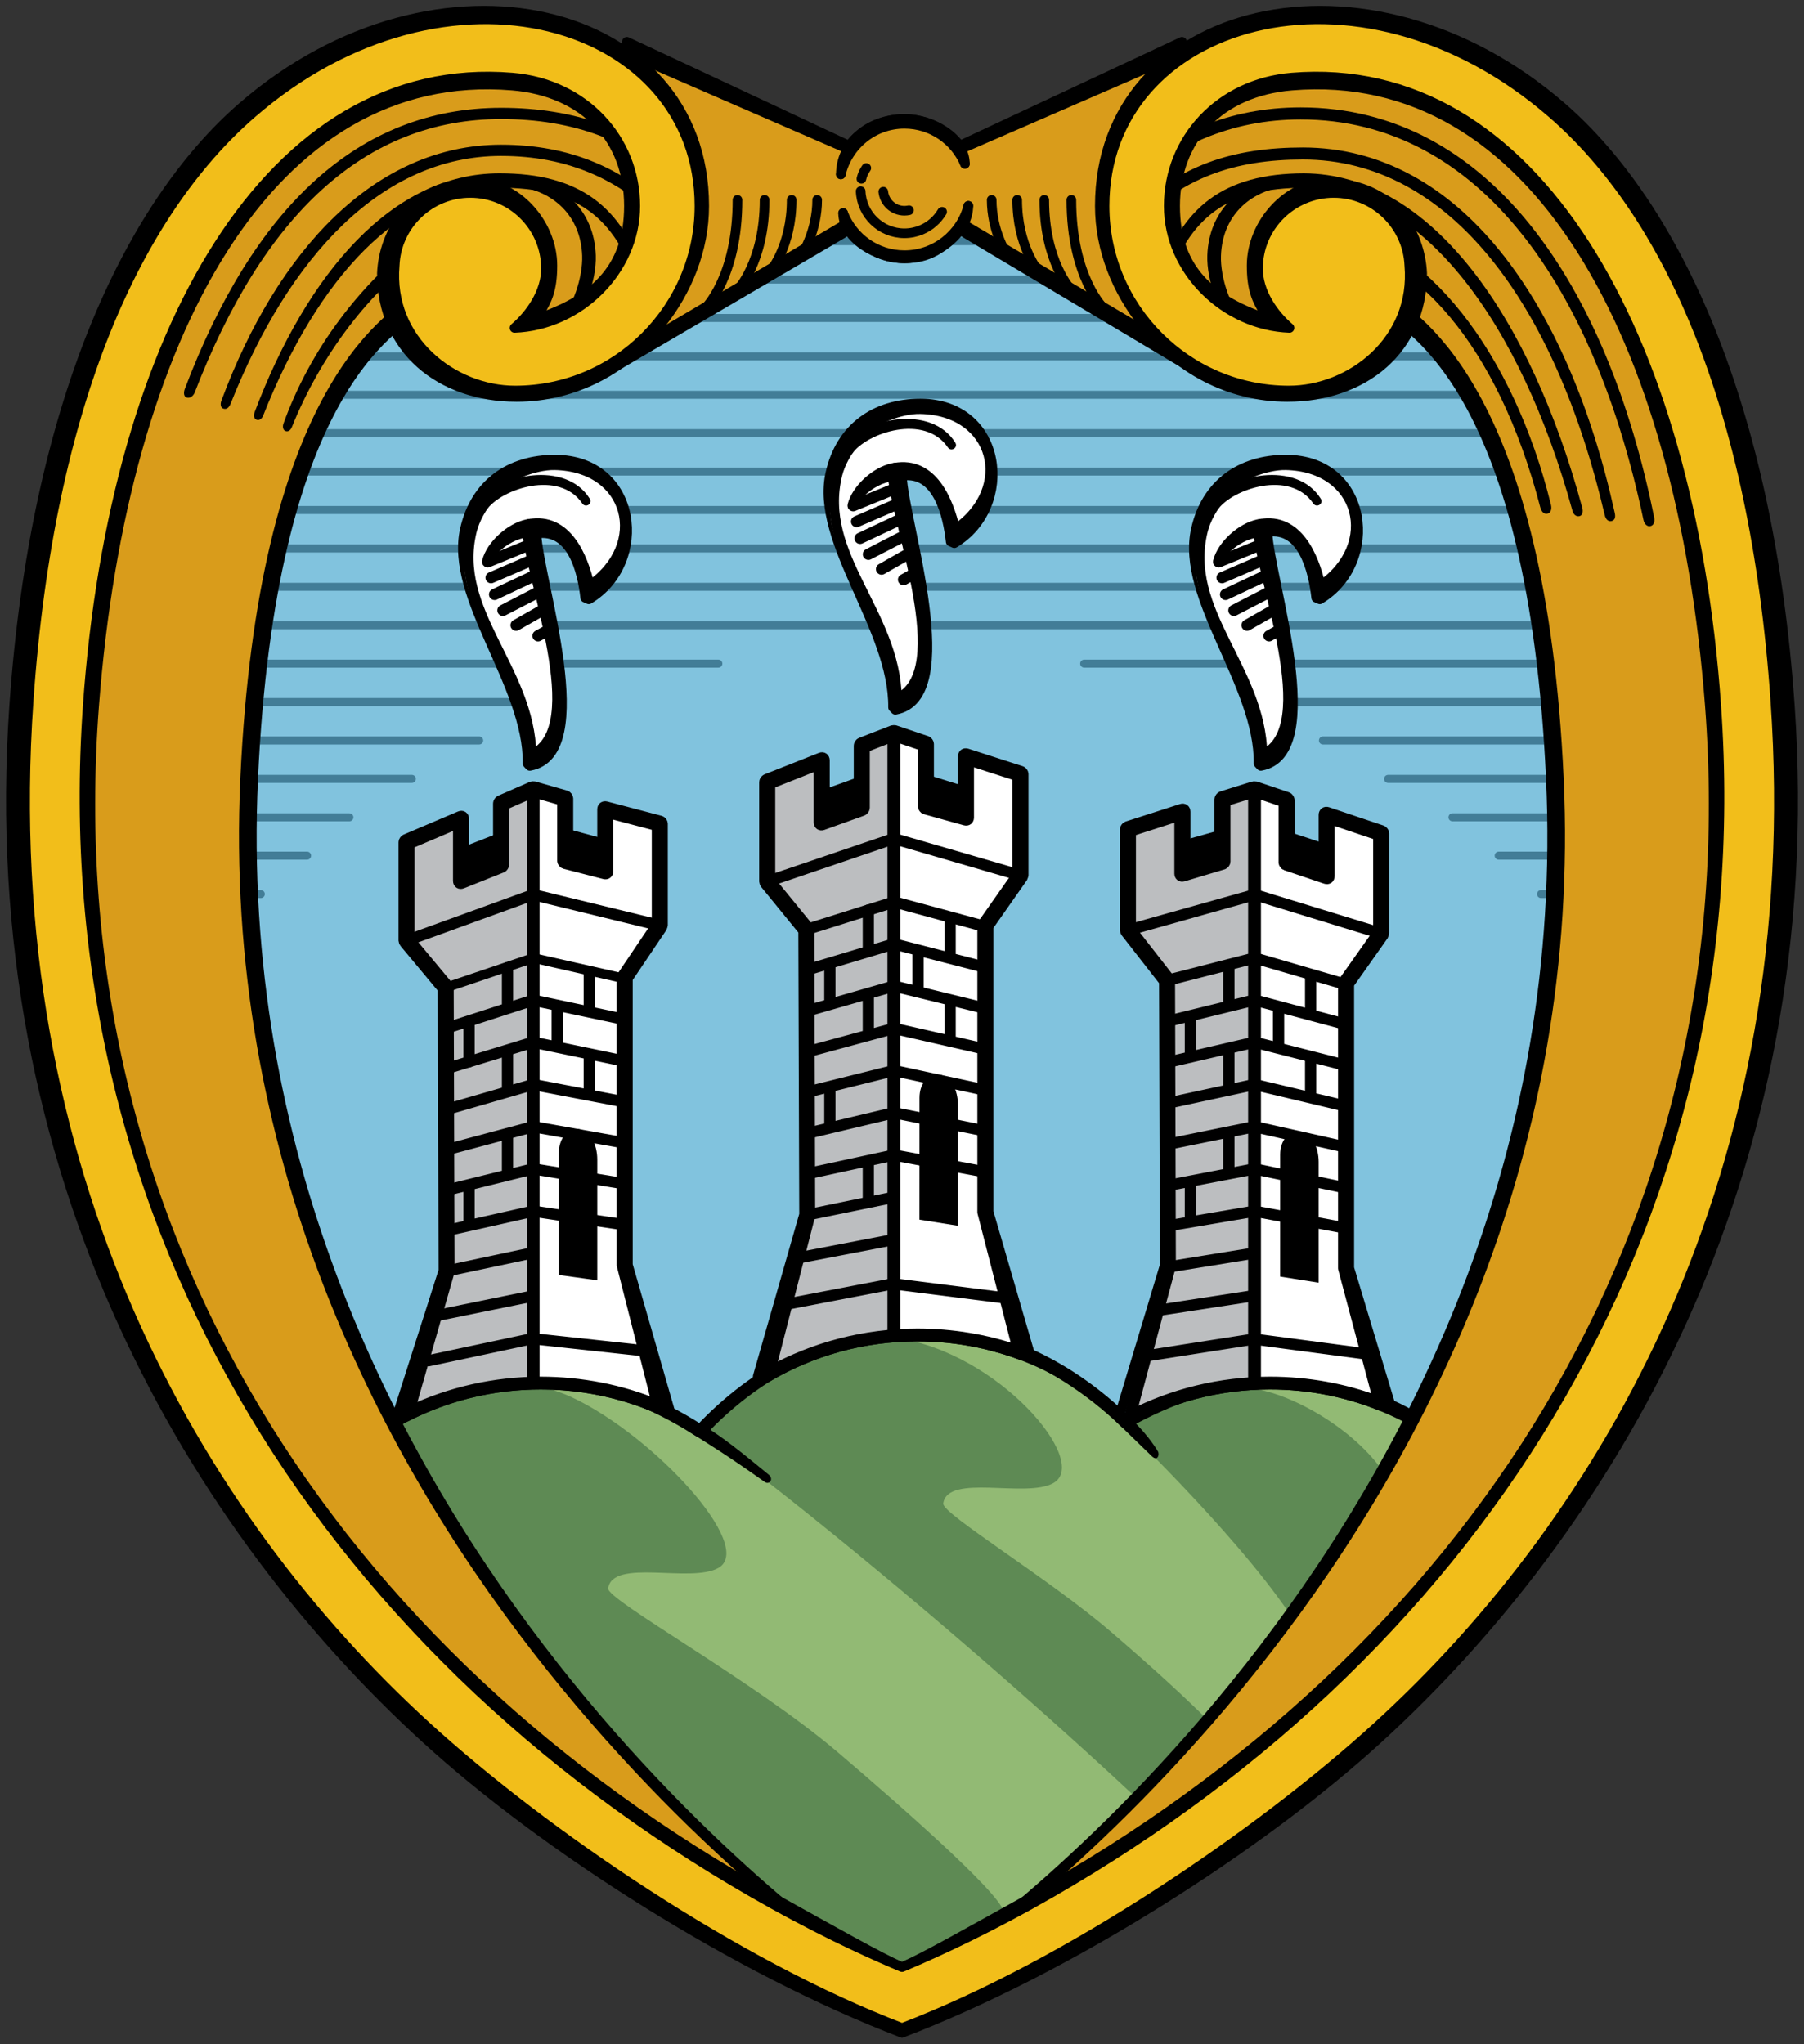 <?xml version="1.0" encoding="UTF-8" standalone="no"?>
<!-- Generator: Adobe Illustrator 15.0.2, SVG Export Plug-In . SVG Version: 6.00 Build 0)  -->

<svg
   xmlns:dc="http://purl.org/dc/elements/1.1/"
   xmlns:cc="http://creativecommons.org/ns#"
   xmlns:rdf="http://www.w3.org/1999/02/22-rdf-syntax-ns#"
   xmlns:svg="http://www.w3.org/2000/svg"
   xmlns="http://www.w3.org/2000/svg"
   xmlns:xlink="http://www.w3.org/1999/xlink"
   xmlns:sodipodi="http://sodipodi.sourceforge.net/DTD/sodipodi-0.dtd"
   xmlns:inkscape="http://www.inkscape.org/namespaces/inkscape"
   version="1.1"
   id="Layer_1"
   x="0px"
   y="0px"
   width="301.986"
   height="342.131"
   viewBox="0 0 301.986 342.131"
   enable-background="new 0 0 161.173 191.341"
   xml:space="preserve"
   inkscape:version="0.48.2 r9819"
   sodipodi:docname="Coat_of_arms_of_San_Marino.svg"><rect x="0" y="0" width="301.986" height="342.131" fill="#333333" stroke="none"/><defs
   id="defs1919" /><sodipodi:namedview
   pagecolor="#ffffff"
   bordercolor="#666666"
   borderopacity="1"
   objecttolerance="10"
   gridtolerance="10"
   guidetolerance="10"
   inkscape:pageopacity="0"
   inkscape:pageshadow="2"
   inkscape:window-width="1366"
   inkscape:window-height="706"
   id="namedview1917"
   showgrid="false"
   fit-margin-top="1"
   fit-margin-right="1"
   fit-margin-left="1"
   fit-margin-bottom="1"
   inkscape:zoom="1.5201985"
   inkscape:cx="151.02995"
   inkscape:cy="171.07774"
   inkscape:window-x="-8"
   inkscape:window-y="-8"
   inkscape:window-maximized="1"
   inkscape:current-layer="Layer_1" />




































































<g
   id="g1455"
   transform="matrix(3.595,0,0,3.595,-140.013,-243.8)">
	<defs
   id="defs1457"><rect
     id="SVGID_137_"
     x="8.28"
     y="8.045"
     width="145.356"
     height="174.587" /></defs>
	<clipPath
   id="SVGID_138_">
		<use
   xlink:href="#SVGID_137_"
   overflow="visible"
   id="use1461"
   style="overflow:visible"
   x="0"
   y="0"
   width="161.173"
   height="191.341" />
	</clipPath>
	
		
	
	
		
	
	
		
	<path
   clip-path="url(#SVGID_138_)"
   d="m 80.343,75.796 c 6.521,-0.114 34.589,-4.82 34.589,34.159 0,37.232 -33.982,52.038 -33.982,52.038 0,0 -33.986,-14.343 -33.986,-54.863 0,-36.154 33.379,-31.334 33.379,-31.334"
   id="path1473"
   inkscape:connector-curvature="0"
   style="fill:#81c3de" />
</g>
<g
   id="g1475"
   transform="matrix(3.595,0,0,3.595,-140.013,-243.8)">
	<defs
   id="defs1477"><path
     id="SVGID_139_"
     d="m 80.343,75.795 c 0,0 -33.379,-4.819 -33.379,31.335 0,40.52 33.985,54.862 33.985,54.862 0,0 33.982,-14.806 33.982,-52.038 0,-31.111 -17.879,-34.392 -28.412,-34.392 -2.662,0.001 -4.859,0.211 -6.176,0.233"
     inkscape:connector-curvature="0" /></defs>
	<clipPath
   id="SVGID_140_">
		<use
   xlink:href="#SVGID_139_"
   overflow="visible"
   id="use1481"
   style="overflow:visible"
   x="0"
   y="0"
   width="161.173"
   height="191.341" />
	</clipPath>
	<path
   clip-path="url(#SVGID_140_)"
   d="m 91.367,134.021 c 1.989,-1.11 4.281,-1.743 6.721,-1.743 7.627,0 13.809,6.183 13.809,13.81 0,7.626 -6.182,13.809 -13.809,13.809 -0.902,0 -1.785,-0.087 -2.64,-0.252 C 95,166.867 89,172.586 81.666,172.586 c -7.424,0 -13.479,-5.857 -13.797,-13.203 -1.189,0.335 -2.446,0.514 -3.745,0.514 -7.627,0 -13.809,-6.183 -13.809,-13.809 0,-7.627 6.182,-13.81 13.809,-13.81 2.735,0 5.284,0.795 7.43,2.167 2.521,-2.711 6.119,-4.406 10.112,-4.406 3.781,0.001 7.207,1.521 9.701,3.982"
   id="path1483"
   inkscape:connector-curvature="0"
   style="fill:#92ba74" />
</g>
<g
   id="g1485"
   transform="matrix(3.595,0,0,3.595,-140.013,-243.8)">
	<defs
   id="defs1487"><path
     id="SVGID_141_"
     d="m 71.552,134.445 c -2.145,-1.372 -4.693,-2.167 -7.428,-2.167 -3.927,0 -7.47,1.639 -9.985,4.27 9.972,18.337 26.81,25.444 26.81,25.444 0,0 17.287,-7.53 27.202,-25.36 -2.52,-2.68 -6.098,-4.354 -10.065,-4.354 -2.438,0 -4.73,0.633 -6.72,1.743 -2.494,-2.463 -5.92,-3.982 -9.701,-3.982 -3.994,0.001 -7.591,1.695 -10.113,4.406"
     inkscape:connector-curvature="0" /></defs>
	<clipPath
   id="SVGID_142_">
		<use
   xlink:href="#SVGID_141_"
   overflow="visible"
   id="use1491"
   style="overflow:visible"
   x="0"
   y="0"
   width="161.173"
   height="191.341" />
	</clipPath>
	<path
   clip-path="url(#SVGID_142_)"
   d="m 99.936,153.054 c 0,0 -3.091,2.26 -3.932,2.615 -2.041,-2.535 -16.096,-15.339 -26.424,-22.695 1.054,-1.711 7.109,-3.437 11.127,-2.863 4.74,0.679 9.034,5.762 7.291,6.748 -1.278,0.722 -4.938,-0.463 -5.131,0.953 -0.063,0.472 4.909,3.478 7.82,5.981 3.871,3.327 5.927,5.385 9.249,9.261"
   id="path1493"
   inkscape:connector-curvature="0"
   style="fill:#5e8a54" />
	<path
   clip-path="url(#SVGID_142_)"
   d="m 85.638,156.92 c -2.165,1.143 -3.85,1.876 -4.689,2.23 -0.841,-0.354 -2.526,-1.087 -4.69,-2.23 -4.193,-3.396 -12.831,-11.322 -18.912,-22.843 1.961,-1.098 4.222,-1.724 6.628,-1.724 0.197,0 1.015,0.238 1.612,0.519 3.822,1.796 8.552,6.952 6.81,7.938 -1.279,0.722 -4.939,-0.463 -5.132,0.953 -0.071,0.536 6.789,4.305 10.688,7.624 3.196,2.721 8.187,7.126 7.685,7.533"
   id="path1495"
   inkscape:connector-curvature="0"
   style="fill:#5e8a54" />
	<path
   clip-path="url(#SVGID_142_)"
   d="m 97.285,132.468 c 1.712,0.198 4.707,1.81 6.154,3.983 -1.125,1.859 -3.285,4.813 -4.479,6.441 -2.647,-3.885 -8.131,-9.087 -7.751,-8.711 0.055,0.053 0.285,-0.134 0.352,-0.171 1.956,-1.092 3.428,-1.807 5.724,-1.542"
   id="path1497"
   inkscape:connector-curvature="0"
   style="fill:#5e8a54" />
</g>
<g
   id="g1499"
   transform="matrix(3.595,0,0,3.595,-140.013,-243.8)">
	<defs
   id="defs1501"><path
     id="SVGID_143_"
     d="m 80.343,75.795 c 0,0 -33.379,-4.819 -33.379,31.335 0,40.52 33.985,54.862 33.985,54.862 0,0 33.982,-14.806 33.982,-52.038 0,-31.111 -17.879,-34.392 -28.412,-34.392 -2.662,0.001 -4.859,0.211 -6.176,0.233"
     inkscape:connector-curvature="0" /></defs>
	<clipPath
   id="SVGID_144_">
		<use
   xlink:href="#SVGID_143_"
   overflow="visible"
   id="use1505"
   style="overflow:visible"
   x="0"
   y="0"
   width="161.173"
   height="191.341" />
	</clipPath>
	
		<path
   clip-path="url(#SVGID_144_)"
   stroke-miterlimit="3.864"
   d="m 91.367,134.021 c 1.989,-1.11 4.281,-1.743 6.721,-1.743 7.627,0 13.809,6.183 13.809,13.81 0,7.626 -6.182,13.809 -13.809,13.809 -0.902,0 -1.785,-0.087 -2.64,-0.252 C 95,166.867 89,172.586 81.666,172.586 c -7.424,0 -13.479,-5.857 -13.797,-13.203 -1.189,0.335 -2.446,0.514 -3.745,0.514 -7.627,0 -13.809,-6.183 -13.809,-13.809 0,-7.627 6.182,-13.81 13.809,-13.81 2.735,0 5.284,0.795 7.43,2.167 2.521,-2.711 6.119,-4.406 10.112,-4.406 3.781,0.001 7.207,1.521 9.701,3.982 z"
   id="path1507"
   inkscape:connector-curvature="0"
   style="fill:none;stroke:#000000;stroke-width:0.448;stroke-linecap:round;stroke-linejoin:round;stroke-miterlimit:3.864" />
	<path
   clip-path="url(#SVGID_144_)"
   d="m 74.758,136.483 c 0.094,0.084 0.119,0.2 0.067,0.286 -0.056,0.09 -0.172,0.11 -0.27,0.039 -1.727,-1.227 -2.57,-1.741 -3.571,-2.369 -0.079,-0.05 -0.131,-0.133 -0.071,-0.221 0.039,-0.059 0.12,-0.097 0.196,-0.119 0.157,-0.045 0.395,-0.053 0.546,0.042 1.015,0.637 1.696,1.187 3.103,2.342"
   id="path1509"
   inkscape:connector-curvature="0" />
	<path
   clip-path="url(#SVGID_144_)"
   d="m 91.555,133.808 c 0.907,0.857 1.304,1.571 1.307,1.576 0.087,0.145 -0.01,0.478 -0.271,0.234 0,0 -0.36,-0.344 -1.422,-1.378 -1.428,-1.393 -3.897,-3.154 -5.942,-3.498 -0.196,-0.033 -0.281,-0.13 -0.258,-0.272 0.023,-0.143 0.147,-0.278 0.344,-0.246 0.036,0.006 3.055,0.575 6.242,3.584"
   id="path1511"
   inkscape:connector-curvature="0" />
	
		<path
   clip-path="url(#SVGID_144_)"
   stroke-miterlimit="3.864"
   d="m 91.367,134.021 c 1.989,-1.11 4.281,-1.967 6.721,-1.967 7.627,0 13.809,6.407 13.809,14.034 0,7.626 -6.182,13.809 -13.809,13.809 -0.902,0 -1.785,-0.087 -2.64,-0.252 C 95,166.867 89,172.586 81.666,172.586 c -7.424,0 -13.479,-5.857 -13.797,-13.203 -1.189,0.335 -2.446,0.514 -3.745,0.514 -7.627,0 -13.809,-6.183 -13.809,-13.809 0,-7.627 6.182,-14.108 13.809,-14.108 2.735,0 5.284,1.093 7.43,2.465 2.521,-2.711 6.119,-4.704 10.112,-4.704 3.781,0 7.207,1.819 9.701,4.28 z"
   id="path1513"
   inkscape:connector-curvature="0"
   style="fill:none;stroke:#000000;stroke-width:0.597;stroke-linecap:round;stroke-linejoin:round;stroke-miterlimit:3.864" />
	
		<path
   clip-path="url(#SVGID_144_)"
   stroke-miterlimit="3.864"
   d="m 45.813,109.439 h 5.278 m 59.613,0 h 5.274 m -70.165,-1.787 h 7.433 m 55.485,0 h 7.199 m -70.117,-1.787 h 9.403 m 51.363,0 h 9.304 m -70.07,-1.788 h 12.312 m 45.457,0 h 12.253 M 45.813,102.289 H 61.26 m 39.287,0 h 15.239 M 45.813,100.5 h 18.643 m 32.977,0 h 18.304 M 45.813,98.712 h 26.583 m 17.034,0 h 26.259 M 45.813,96.924 h 69.828 M 45.813,95.136 h 69.78 m -69.78,-1.787 h 69.732 M 45.813,91.56 h 69.683 M 45.813,89.771 h 69.635 M 45.813,87.983 H 115.4 M 45.813,86.196 h 69.539 M 45.813,84.408 h 69.491 M 45.813,82.62 h 69.443 M 45.813,80.831 h 69.539 M 45.813,79.042 h 69.491 M 45.813,77.255 h 69.443 M 45.813,75.466 h 69.395"
   id="path1515"
   inkscape:connector-curvature="0"
   style="fill:none;stroke:#427d97;stroke-width:0.373;stroke-linecap:round;stroke-linejoin:round;stroke-miterlimit:3.864" />
</g>
<g
   id="g1517"
   transform="matrix(3.595,0,0,3.595,-140.013,-243.8)">
	<defs
   id="defs1519"><rect
     id="SVGID_145_"
     x="8.28"
     y="8.045"
     width="145.356"
     height="174.587" /></defs>
	<clipPath
   id="SVGID_146_">
		<use
   xlink:href="#SVGID_145_"
   overflow="visible"
   id="use1523"
   style="overflow:visible"
   x="0"
   y="0"
   width="161.173"
   height="191.341" />
	</clipPath>
	<path
   clip-path="url(#SVGID_146_)"
   d="m 66.196,95.645 c -0.136,-1.238 -0.617,-3.241 -2.271,-2.986 0.084,2.152 2.822,10.254 -0.308,10.814 l -0.104,-0.112 c 0.041,-3.679 -3.636,-7.694 -2.92,-10.898 0.472,-2.108 2.066,-3.248 4.191,-3.248 3.875,0 4.411,4.815 1.579,6.503 l -0.167,-0.073 z"
   id="path1525"
   inkscape:connector-curvature="0" />
	
		<path
   clip-path="url(#SVGID_146_)"
   stroke-miterlimit="3.864"
   d="m 66.196,95.645 c -0.136,-1.238 -0.617,-3.241 -2.271,-2.986 0.084,2.152 2.822,10.254 -0.308,10.814 l -0.104,-0.112 c 0.041,-3.679 -3.636,-7.694 -2.92,-10.898 0.472,-2.108 2.066,-3.248 4.191,-3.248 3.875,0 4.411,4.815 1.579,6.503 l -0.167,-0.073 z"
   id="path1527"
   inkscape:connector-curvature="0"
   style="fill:none;stroke:#000000;stroke-width:0.448;stroke-linecap:round;stroke-linejoin:round;stroke-miterlimit:3.864" />
	<path
   clip-path="url(#SVGID_146_)"
   d="m 83.214,93.032 c -0.135,-1.226 -0.613,-3.316 -2.271,-3.061 0.084,2.162 2.821,10.329 -0.306,10.889 l -0.106,-0.112 c 0.041,-3.679 -3.636,-7.694 -2.919,-10.899 0.471,-2.107 2.066,-3.247 4.192,-3.247 3.874,0 4.409,4.815 1.577,6.503 l -0.167,-0.073 z"
   id="path1529"
   inkscape:connector-curvature="0" />
	
		<path
   clip-path="url(#SVGID_146_)"
   stroke-miterlimit="3.864"
   d="m 83.214,93.032 c -0.135,-1.226 -0.613,-3.316 -2.271,-3.061 0.084,2.162 2.821,10.329 -0.306,10.889 l -0.106,-0.112 c 0.041,-3.679 -3.636,-7.694 -2.919,-10.899 0.471,-2.107 2.066,-3.247 4.192,-3.247 3.874,0 4.409,4.815 1.577,6.503 l -0.167,-0.073 z"
   id="path1531"
   inkscape:connector-curvature="0"
   style="fill:none;stroke:#000000;stroke-width:0.448;stroke-linecap:round;stroke-linejoin:round;stroke-miterlimit:3.864" />
	<path
   clip-path="url(#SVGID_146_)"
   d="m 81.8,86.714 c 1.885,0 3.389,1.131 3.389,2.986 0,1.318 -0.759,2.274 -1.864,2.933 -0.409,-1.949 -1.193,-2.933 -2.384,-2.933 -0.1,0 -0.199,0.012 -0.296,0.035 0.067,2.002 1.438,5.012 1.438,8.253 0,1.648 -1.075,2.46 -1.516,2.46 0,-4.494 -2.964,-6.167 -2.964,-9.004 0,-0.452 0.056,-1.009 0.193,-1.568 0.223,-0.908 1.223,-2.379 2.409,-2.833 0.875,-0.334 1.451,-0.334 1.595,-0.329"
   id="path1533"
   inkscape:connector-curvature="0"
   style="fill:#ffffff" />
</g>
<g
   id="g1535"
   transform="matrix(3.595,0,0,3.595,-140.013,-243.8)">
	<defs
   id="defs1537"><path
     id="SVGID_147_"
     d="m 80.207,87.043 c -1.187,0.454 -2.186,1.925 -2.409,2.834 -0.138,0.558 -0.192,1.115 -0.192,1.567 0,2.837 2.963,4.51 2.963,9.004 0.439,0 1.517,-0.812 1.517,-2.46 0,-3.241 -1.373,-6.251 -1.439,-8.253 0.098,-0.023 0.195,-0.036 0.296,-0.036 1.189,0 1.975,0.985 2.385,2.934 1.104,-0.659 1.863,-1.615 1.863,-2.934 0,-1.854 -1.503,-2.985 -3.39,-2.985 -0.016,0 -0.038,-0.001 -0.064,-0.001 -0.215,0 -0.755,0.034 -1.53,0.33"
     inkscape:connector-curvature="0" /></defs>
	<clipPath
   id="SVGID_148_">
		<use
   xlink:href="#SVGID_147_"
   overflow="visible"
   id="use1541"
   style="overflow:visible"
   x="0"
   y="0"
   width="161.173"
   height="191.341" />
	</clipPath>
	<path
   clip-path="url(#SVGID_148_)"
   d="m 78.473,91.11 c 0.3,-0.818 1.278,-1.647 2.151,-1.751 0.329,-0.04 0.54,0.529 0.41,0.832 -0.025,0.059 -1.096,-0.263 -2.198,1.088 -0.336,0.412 -0.512,0.243 -0.363,-0.169"
   id="path1543"
   inkscape:connector-curvature="0" />
	
		<path
   clip-path="url(#SVGID_148_)"
   stroke-miterlimit="3.864"
   d="m 81.019,94.802 1.272,-0.706 m -2.295,0.214 2.092,-1.19 m -2.704,0.501 2.518,-1.3 m -2.906,0.557 2.775,-1.308 m -2.938,0.528 2.879,-1.243 m -3.035,0.505 2.938,-1.201"
   id="path1545"
   inkscape:connector-curvature="0"
   style="fill:none;stroke:#000000;stroke-width:0.523;stroke-linecap:round;stroke-linejoin:round;stroke-miterlimit:3.864" />
	<path
   clip-path="url(#SVGID_148_)"
   d="m 83.08,88.644 c -1.073,-1.58 -3.773,-0.691 -4.468,0.31 -0.05,0.073 -0.229,-0.036 -0.328,-0.075 -0.1,-0.04 -0.158,-0.136 -0.05,-0.289 0.938,-1.32 4.079,-1.966 5.194,-0.165 0.072,0.115 0.021,0.23 -0.063,0.282 -0.085,0.052 -0.21,0.047 -0.285,-0.063"
   id="path1547"
   inkscape:connector-curvature="0" />
</g>
<g
   id="g1549"
   transform="matrix(3.595,0,0,3.595,-140.013,-243.8)">
	<defs
   id="defs1551"><rect
     id="SVGID_149_"
     x="8.28"
     y="8.045"
     width="145.356"
     height="174.587" /></defs>
	<clipPath
   id="SVGID_150_">
		<use
   xlink:href="#SVGID_149_"
   overflow="visible"
   id="use1555"
   style="overflow:visible"
   x="0"
   y="0"
   width="161.173"
   height="191.341" />
	</clipPath>
	<path
   clip-path="url(#SVGID_150_)"
   d="m 64.782,89.328 c 1.885,0 3.389,1.13 3.389,2.985 0,1.318 -0.759,2.275 -1.864,2.934 -0.409,-1.95 -1.194,-2.934 -2.385,-2.934 -0.101,0 -0.198,0.012 -0.295,0.036 0.065,2.002 1.438,5.011 1.438,8.253 0,1.647 -1.077,2.46 -1.516,2.46 0,-4.495 -2.964,-6.167 -2.964,-9.005 0,-0.451 0.056,-1.009 0.192,-1.567 0.224,-0.909 1.223,-2.379 2.41,-2.833 0.874,-0.335 1.449,-0.336 1.595,-0.329"
   id="path1557"
   inkscape:connector-curvature="0"
   style="fill:#ffffff" />
</g>
<g
   id="g1559"
   transform="matrix(3.595,0,0,3.595,-140.013,-243.8)">
	<defs
   id="defs1561"><path
     id="SVGID_151_"
     d="m 63.189,89.655 c -1.188,0.455 -2.188,1.926 -2.41,2.834 -0.139,0.558 -0.193,1.116 -0.193,1.567 0,2.838 2.963,4.51 2.963,9.005 0.44,0 1.518,-0.813 1.518,-2.461 0,-3.241 -1.373,-6.25 -1.44,-8.252 0.098,-0.023 0.196,-0.036 0.296,-0.036 1.19,0 1.977,0.984 2.385,2.933 1.105,-0.658 1.864,-1.614 1.864,-2.933 0,-1.855 -1.504,-2.985 -3.389,-2.985 -0.017,-0.001 -0.038,-0.001 -0.065,-0.001 -0.216,0.001 -0.756,0.033 -1.529,0.329"
     inkscape:connector-curvature="0" /></defs>
	<clipPath
   id="SVGID_152_">
		<use
   xlink:href="#SVGID_151_"
   overflow="visible"
   id="use1565"
   style="overflow:visible"
   x="0"
   y="0"
   width="161.173"
   height="191.341" />
	</clipPath>
	<path
   clip-path="url(#SVGID_152_)"
   d="m 61.455,93.723 c 0.299,-0.818 1.278,-1.647 2.151,-1.751 0.329,-0.04 0.54,0.529 0.41,0.833 -0.025,0.059 -1.097,-0.264 -2.199,1.087 -0.335,0.412 -0.513,0.243 -0.362,-0.169"
   id="path1567"
   inkscape:connector-curvature="0" />
	
		<path
   clip-path="url(#SVGID_152_)"
   stroke-miterlimit="3.864"
   d="m 64,97.416 1.272,-0.706 m -2.295,0.212 2.092,-1.189 m -2.703,0.5 2.517,-1.3 m -2.906,0.558 2.775,-1.308 m -2.938,0.527 2.879,-1.243 m -3.034,0.506 2.938,-1.2"
   id="path1569"
   inkscape:connector-curvature="0"
   style="fill:none;stroke:#000000;stroke-width:0.523;stroke-linecap:round;stroke-linejoin:round;stroke-miterlimit:3.864" />
	<path
   clip-path="url(#SVGID_152_)"
   d="m 66.061,91.256 c -1.073,-1.581 -3.772,-0.692 -4.469,0.31 -0.05,0.073 -0.228,-0.036 -0.328,-0.076 -0.099,-0.039 -0.157,-0.135 -0.049,-0.288 0.938,-1.32 4.078,-1.966 5.195,-0.165 0.071,0.115 0.02,0.23 -0.065,0.282 -0.085,0.052 -0.21,0.048 -0.284,-0.063"
   id="path1571"
   inkscape:connector-curvature="0" />
</g>
<g
   id="g1573"
   transform="matrix(3.595,0,0,3.595,-140.013,-243.8)">
	<defs
   id="defs1575"><rect
     id="SVGID_153_"
     x="8.28"
     y="8.045"
     width="145.356"
     height="174.587" /></defs>
	<clipPath
   id="SVGID_154_">
		<use
   xlink:href="#SVGID_153_"
   overflow="visible"
   id="use1579"
   style="overflow:visible"
   x="0"
   y="0"
   width="161.173"
   height="191.341" />
	</clipPath>
	<path
   clip-path="url(#SVGID_154_)"
   d="m 100.234,95.645 c -0.135,-1.226 -0.615,-3.316 -2.271,-3.061 0.084,2.162 2.821,10.329 -0.307,10.889 l -0.105,-0.112 c 0.041,-3.679 -3.636,-7.694 -2.92,-10.898 0.473,-2.108 2.067,-3.248 4.192,-3.248 3.875,0 4.411,4.815 1.579,6.503 l -0.168,-0.073 z"
   id="path1581"
   inkscape:connector-curvature="0" />
	
		<path
   clip-path="url(#SVGID_154_)"
   stroke-miterlimit="3.864"
   d="m 100.234,95.645 c -0.135,-1.226 -0.615,-3.316 -2.271,-3.061 0.084,2.162 2.821,10.329 -0.307,10.889 l -0.105,-0.112 c 0.041,-3.679 -3.636,-7.694 -2.92,-10.898 0.473,-2.108 2.067,-3.248 4.192,-3.248 3.875,0 4.411,4.815 1.579,6.503 l -0.168,-0.073 z"
   id="path1583"
   inkscape:connector-curvature="0"
   style="fill:none;stroke:#000000;stroke-width:0.448;stroke-linecap:round;stroke-linejoin:round;stroke-miterlimit:3.864" />
	<path
   clip-path="url(#SVGID_154_)"
   d="m 98.819,89.328 c 1.885,0 3.389,1.13 3.389,2.985 0,1.318 -0.759,2.275 -1.863,2.934 -0.409,-1.95 -1.194,-2.934 -2.384,-2.934 -0.102,0 -0.199,0.012 -0.297,0.036 0.066,2.002 1.439,5.011 1.439,8.253 0,1.647 -1.077,2.46 -1.516,2.46 0,-4.495 -2.965,-6.167 -2.965,-9.005 0,-0.451 0.057,-1.009 0.193,-1.567 0.223,-0.909 1.222,-2.379 2.41,-2.833 0.874,-0.335 1.449,-0.336 1.594,-0.329"
   id="path1585"
   inkscape:connector-curvature="0"
   style="fill:#ffffff" />
</g>
<g
   id="g1587"
   transform="matrix(3.595,0,0,3.595,-140.013,-243.8)">
	<defs
   id="defs1589"><path
     id="SVGID_155_"
     d="m 97.226,89.655 c -1.188,0.455 -2.188,1.926 -2.409,2.834 -0.139,0.558 -0.193,1.116 -0.193,1.567 0,2.838 2.963,4.51 2.963,9.005 0.44,0 1.517,-0.813 1.517,-2.461 0,-3.241 -1.372,-6.25 -1.439,-8.252 0.098,-0.023 0.196,-0.036 0.296,-0.036 1.19,0 1.976,0.984 2.385,2.933 1.104,-0.658 1.863,-1.614 1.863,-2.933 0,-1.855 -1.503,-2.985 -3.389,-2.985 -0.017,-0.001 -0.038,-0.001 -0.065,-0.001 -0.214,0.001 -0.755,0.033 -1.529,0.329"
     inkscape:connector-curvature="0" /></defs>
	<clipPath
   id="SVGID_156_">
		<use
   xlink:href="#SVGID_155_"
   overflow="visible"
   id="use1593"
   style="overflow:visible"
   x="0"
   y="0"
   width="161.173"
   height="191.341" />
	</clipPath>
	<path
   clip-path="url(#SVGID_156_)"
   d="m 95.493,93.723 c 0.299,-0.818 1.277,-1.647 2.15,-1.751 0.329,-0.04 0.54,0.529 0.41,0.833 -0.024,0.059 -1.096,-0.264 -2.198,1.087 -0.336,0.412 -0.514,0.243 -0.362,-0.169"
   id="path1595"
   inkscape:connector-curvature="0" />
	
		<path
   clip-path="url(#SVGID_156_)"
   stroke-miterlimit="3.864"
   d="M 98.039,97.416 99.31,96.71 m -2.296,0.212 2.092,-1.189 m -2.703,0.5 2.518,-1.3 m -2.907,0.558 2.776,-1.308 m -2.939,0.527 2.879,-1.243 m -3.033,0.506 2.938,-1.2"
   id="path1597"
   inkscape:connector-curvature="0"
   style="fill:none;stroke:#000000;stroke-width:0.523;stroke-linecap:round;stroke-linejoin:round;stroke-miterlimit:3.864" />
	<path
   clip-path="url(#SVGID_156_)"
   d="m 100.098,91.256 c -1.073,-1.581 -3.772,-0.692 -4.468,0.31 -0.05,0.073 -0.229,-0.036 -0.328,-0.076 -0.099,-0.039 -0.158,-0.135 -0.049,-0.288 0.938,-1.32 4.078,-1.966 5.195,-0.165 0.07,0.115 0.02,0.23 -0.065,0.282 -0.084,0.052 -0.21,0.048 -0.285,-0.063"
   id="path1599"
   inkscape:connector-curvature="0" />
</g>
<g
   id="g1601"
   transform="matrix(3.595,0,0,3.595,-140.013,-243.8)">
	<defs
   id="defs1603"><rect
     id="SVGID_157_"
     x="8.28"
     y="8.045"
     width="145.356"
     height="174.587" /></defs>
	<clipPath
   id="SVGID_158_">
		<use
   xlink:href="#SVGID_157_"
   overflow="visible"
   id="use1607"
   style="overflow:visible"
   x="0"
   y="0"
   width="161.173"
   height="191.341" />
	</clipPath>
	<polygon
   clip-path="url(#SVGID_158_)"
   points="63.773,105.974 67.505,106.981 67.513,110.91 60.049,110.91 60.041,107.43 "
   id="polygon1609" />
	<path
   clip-path="url(#SVGID_158_)"
   d="m 68.035,126.719 1.636,6.718 c -1.698,-0.745 -3.573,-1.159 -5.546,-1.159 -2.249,0 -4.372,0.538 -6.248,1.492 l 1.865,-6.781 -0.043,-13.193 -1.822,-2.188 v -4.591 l 2.537,-1.078 v 2.884 l 1.866,-0.743 v -2.873 l 1.493,-0.653 1.492,0.429 v 2.915 l 1.866,0.48 v -2.887 l 2.539,0.668 v 4.74 l -1.636,2.426 v 13.394 z"
   id="path1611"
   inkscape:connector-curvature="0"
   style="fill:#ffffff" />
</g>
<g
   id="g1613"
   transform="matrix(3.595,0,0,3.595,-140.013,-243.8)">
	<defs
   id="defs1615"><path
     id="SVGID_159_"
     d="m 62.28,105.208 v 2.873 l -1.866,0.744 v -2.885 l -2.538,1.077 v 4.591 l 1.824,2.188 0.043,13.193 -1.867,6.782 c 1.877,-0.954 4,-1.492 6.249,-1.492 1.972,0 3.848,0.414 5.545,1.159 L 68.035,126.72 V 113.325 L 69.67,110.9 v -4.74 l -2.539,-0.668 v 2.887 l -1.866,-0.48 v -2.916 l -1.491,-0.428 -1.494,0.653 z"
     inkscape:connector-curvature="0" /></defs>
	<clipPath
   id="SVGID_160_">
		<use
   xlink:href="#SVGID_159_"
   overflow="visible"
   id="use1619"
   style="overflow:visible"
   x="0"
   y="0"
   width="161.173"
   height="191.341" />
	</clipPath>
	<polygon
   clip-path="url(#SVGID_160_)"
   points="55.912,100.902 55.912,136.646 63.773,136.646 63.773,132.238 63.773,126.2 63.773,112.396 63.773,109.468 63.773,100.902 "
   id="polygon1621"
   style="fill:#bcbec0" />
	
		<polygon
   clip-path="url(#SVGID_160_)"
   stroke-miterlimit="3.864"
   points="55.912,100.902 55.912,136.646 63.773,136.646 63.773,132.238 63.773,126.2 63.773,112.396 63.773,109.468 63.773,100.902 "
   id="polygon1623"
   style="fill:none;stroke:#000000;stroke-width:0.597;stroke-linecap:round;stroke-linejoin:round;stroke-miterlimit:3.864" />
</g>
<g
   id="g1625"
   transform="matrix(3.595,0,0,3.595,-140.013,-243.8)">
	<defs
   id="defs1627"><rect
     id="SVGID_161_"
     x="8.28"
     y="8.045"
     width="145.356"
     height="174.587" /></defs>
	<clipPath
   id="SVGID_162_">
		<use
   xlink:href="#SVGID_161_"
   overflow="visible"
   id="use1631"
   style="overflow:visible"
   x="0"
   y="0"
   width="161.173"
   height="191.341" />
	</clipPath>
	
		<path
   clip-path="url(#SVGID_162_)"
   stroke-miterlimit="3.864"
   d="m 68.035,126.719 1.636,6.718 c -1.698,-0.745 -3.573,-1.159 -5.546,-1.159 -2.249,0 -4.372,0.538 -6.248,1.492 l 1.865,-6.781 -0.043,-13.193 -1.822,-2.188 v -4.591 l 2.537,-1.078 v 2.884 l 1.866,-0.743 v -2.873 l 1.493,-0.653 1.492,0.429 v 2.915 l 1.866,0.48 v -2.887 l 2.539,0.668 v 4.74 l -1.636,2.426 v 13.394 z"
   id="path1633"
   inkscape:connector-curvature="0"
   style="fill:none;stroke:#000000;stroke-width:0.448;stroke-linecap:round;stroke-linejoin:round;stroke-miterlimit:3.864" />
	<polygon
   clip-path="url(#SVGID_162_)"
   points="97.363,106.012 101.095,107.243 101.103,110.984 93.638,110.984 93.63,107.057 "
   id="polygon1635" />
	<polygon
   clip-path="url(#SVGID_162_)"
   points="80.568,103.398 84.299,104.556 84.308,108.297 76.843,108.297 76.835,104.742 "
   id="polygon1637" />
	<path
   clip-path="url(#SVGID_162_)"
   d="m 84.83,124.256 1.635,6.641 c -1.494,-0.555 -3.111,-0.857 -4.799,-0.857 -2.553,0 -4.943,0.692 -6.995,1.9 l 1.866,-7.563 -0.043,-13.283 -1.823,-2.233 v -4.643 l 2.538,-1.002 v 2.884 l 1.866,-0.669 v -2.911 l 1.493,-0.578 1.492,0.504 v 2.914 l 1.866,0.518 v -2.849 l 2.538,0.816 v 4.725 l -1.635,2.329 v 13.357 z"
   id="path1639"
   inkscape:connector-curvature="0"
   style="fill:#ffffff" />
</g>
<g
   id="g1641"
   transform="matrix(3.595,0,0,3.595,-140.013,-243.8)">
	<defs
   id="defs1643"><path
     id="SVGID_163_"
     d="m 79.076,102.521 v 2.911 l -1.867,0.667 v -2.883 l -2.538,1.002 v 4.643 l 1.824,2.233 0.043,13.283 -1.867,7.563 c 2.051,-1.208 4.443,-1.9 6.995,-1.9 1.688,0 3.304,0.303 4.799,0.857 l -1.635,-6.641 v -13.357 l 1.635,-2.328 v -4.725 l -2.539,-0.817 v 2.849 l -1.865,-0.517 v -2.916 l -1.492,-0.503 -1.493,0.579 z"
     inkscape:connector-curvature="0" /></defs>
	<clipPath
   id="SVGID_164_">
		<use
   xlink:href="#SVGID_163_"
   overflow="visible"
   id="use1647"
   style="overflow:visible"
   x="0"
   y="0"
   width="161.173"
   height="191.341" />
	</clipPath>
	<polygon
   clip-path="url(#SVGID_164_)"
   points="80.568,106.856 80.568,98.252 72.96,98.252 72.96,134.019 80.568,134.019 80.568,130.074 80.568,127.512 80.568,123.551 80.568,109.783 "
   id="polygon1649"
   style="fill:#bcbec0" />
	
		<polygon
   clip-path="url(#SVGID_164_)"
   stroke-miterlimit="3.864"
   points="80.568,106.856 80.568,98.252 72.96,98.252 72.96,134.019 80.568,134.019 80.568,130.074 80.568,127.512 80.568,123.551 80.568,109.783 "
   id="polygon1651"
   style="fill:none;stroke:#000000;stroke-width:0.597;stroke-linecap:round;stroke-linejoin:round;stroke-miterlimit:3.864" />
</g>
<g
   id="g1653"
   transform="matrix(3.595,0,0,3.595,-140.013,-243.8)">
	<defs
   id="defs1655"><rect
     id="SVGID_165_"
     x="8.28"
     y="8.045"
     width="145.356"
     height="174.587" /></defs>
	<clipPath
   id="SVGID_166_">
		<use
   xlink:href="#SVGID_165_"
   overflow="visible"
   id="use1659"
   style="overflow:visible"
   x="0"
   y="0"
   width="161.173"
   height="191.341" />
	</clipPath>
	
		<path
   clip-path="url(#SVGID_166_)"
   stroke-miterlimit="3.864"
   d="m 84.83,124.256 1.635,6.641 c -1.494,-0.555 -3.111,-0.857 -4.799,-0.857 -2.553,0 -4.943,0.692 -6.995,1.9 l 1.866,-7.563 -0.043,-13.283 -1.823,-2.233 v -4.643 l 2.538,-1.002 v 2.884 l 1.866,-0.669 v -2.911 l 1.493,-0.578 1.492,0.504 v 2.914 l 1.866,0.518 v -2.849 l 2.538,0.816 v 4.725 l -1.635,2.329 v 13.357 z"
   id="path1661"
   inkscape:connector-curvature="0"
   style="fill:none;stroke:#000000;stroke-width:0.448;stroke-linecap:round;stroke-linejoin:round;stroke-miterlimit:3.864" />
	<path
   clip-path="url(#SVGID_166_)"
   d="m 101.625,126.868 1.635,6.412 c -1.598,-0.646 -3.343,-1.002 -5.173,-1.002 -2.398,0 -4.655,0.612 -6.621,1.688 l 1.866,-7.239 -0.043,-13.267 -1.823,-2.338 v -4.702 l 2.538,-0.817 v 2.884 l 1.866,-0.556 v -2.911 l 1.493,-0.466 1.492,0.503 v 2.915 l 1.865,0.63 v -2.85 l 2.539,0.854 v 4.666 l -1.635,2.314 v 13.282 z"
   id="path1663"
   inkscape:connector-curvature="0"
   style="fill:#ffffff" />
</g>
<g
   id="g1665"
   transform="matrix(3.595,0,0,3.595,-140.013,-243.8)">
	<defs
   id="defs1667"><path
     id="SVGID_167_"
     d="m 95.871,105.021 v 2.911 l -1.867,0.556 v -2.884 l -2.538,0.817 v 4.702 l 1.823,2.337 0.044,13.268 -1.867,7.239 c 1.967,-1.076 4.223,-1.688 6.621,-1.688 1.83,0 3.575,0.356 5.173,1.001 l -1.635,-6.411 v -13.282 l 1.635,-2.314 v -4.666 l -2.539,-0.853 v 2.848 l -1.865,-0.629 v -2.915 l -1.492,-0.503 -1.493,0.466 z"
     inkscape:connector-curvature="0" /></defs>
	<clipPath
   id="SVGID_168_">
		<use
   xlink:href="#SVGID_167_"
   overflow="visible"
   id="use1671"
   style="overflow:visible"
   x="0"
   y="0"
   width="161.173"
   height="191.341" />
	</clipPath>
	<polygon
   clip-path="url(#SVGID_168_)"
   points="89.501,100.902 89.501,136.646 97.363,136.646 97.363,132.238 97.363,126.2 97.363,112.396 97.363,109.468 97.363,100.902 "
   id="polygon1673"
   style="fill:#bcbec0" />
	
		<polygon
   clip-path="url(#SVGID_168_)"
   stroke-miterlimit="3.864"
   points="89.501,100.902 89.501,136.646 97.363,136.646 97.363,132.238 97.363,126.2 97.363,112.396 97.363,109.468 97.363,100.902 "
   id="polygon1675"
   style="fill:none;stroke:#000000;stroke-width:0.597;stroke-linecap:round;stroke-linejoin:round;stroke-miterlimit:3.864" />
</g>
<g
   id="g1677"
   transform="matrix(3.595,0,0,3.595,-140.013,-243.8)">
	<defs
   id="defs1679"><rect
     id="SVGID_169_"
     x="8.28"
     y="8.045"
     width="145.356"
     height="174.587" /></defs>
	<clipPath
   id="SVGID_170_">
		<use
   xlink:href="#SVGID_169_"
   overflow="visible"
   id="use1683"
   style="overflow:visible"
   x="0"
   y="0"
   width="161.173"
   height="191.341" />
	</clipPath>
	
		<path
   clip-path="url(#SVGID_170_)"
   stroke-miterlimit="3.864"
   d="m 101.625,126.868 1.635,6.412 c -1.598,-0.646 -3.343,-1.002 -5.173,-1.002 -2.398,0 -4.655,0.612 -6.621,1.688 l 1.866,-7.239 -0.043,-13.267 -1.823,-2.338 v -4.702 l 2.538,-0.817 v 2.884 l 1.866,-0.556 v -2.911 l 1.493,-0.466 1.492,0.503 v 2.915 l 1.865,0.63 v -2.85 l 2.539,0.854 v 4.666 l -1.635,2.314 v 13.282 z"
   id="path1685"
   inkscape:connector-curvature="0"
   style="fill:none;stroke:#000000;stroke-width:0.448;stroke-linecap:round;stroke-linejoin:round;stroke-miterlimit:3.864" />
	<path
   clip-path="url(#SVGID_170_)"
   d="m 66.758,121.797 v 5.622 l -1.793,-0.247 0.002,-5.674 c 0,-0.698 0.424,-1.125 0.807,-1.125 0.677,0 0.984,0.763 0.984,1.424"
   id="path1687"
   inkscape:connector-curvature="0" />
	
		<path
   clip-path="url(#SVGID_170_)"
   stroke-miterlimit="3.864"
   d="m 63.781,109.466 -5.905,2.142 m 5.905,-2.142 5.89,1.434"
   id="path1689"
   inkscape:connector-curvature="0"
   style="fill:none;stroke:#000000;stroke-width:0.523;stroke-linecap:round;stroke-linejoin:round;stroke-miterlimit:3.864" />
	
		<path
   clip-path="url(#SVGID_170_)"
   stroke-miterlimit="3.864"
   d="m 63.781,112.414 -4.082,1.382 m 4.082,-1.382 4.028,0.911"
   id="path1691"
   inkscape:connector-curvature="0"
   style="fill:none;stroke:#000000;stroke-width:0.448;stroke-linecap:round;stroke-linejoin:round;stroke-miterlimit:3.864" />
	<path
   clip-path="url(#SVGID_170_)"
   d="m 83.553,119.259 v 5.622 l -1.793,-0.284 0.002,-5.674 c 0,-0.698 0.424,-1.087 0.807,-1.087 0.677,-0.001 0.984,0.762 0.984,1.423"
   id="path1693"
   inkscape:connector-curvature="0" />
	
		<path
   clip-path="url(#SVGID_170_)"
   stroke-miterlimit="3.864"
   d="m 80.576,109.809 -4.082,1.285 m 4.082,-1.292 4.028,1.09 m -4.036,-4.036 -5.897,2.005 m 5.897,-2.005 5.896,1.714 m -5.896,14.981 -4.031,0.826"
   id="path1695"
   inkscape:connector-curvature="0"
   style="fill:none;stroke:#000000;stroke-width:0.523;stroke-linecap:round;stroke-linejoin:round;stroke-miterlimit:3.864" />
	<path
   clip-path="url(#SVGID_170_)"
   d="m 100.348,121.909 v 5.622 l -1.793,-0.284 10e-4,-5.674 c 0,-0.699 0.425,-1.088 0.808,-1.088 0.677,0 0.984,0.763 0.984,1.424"
   id="path1697"
   inkscape:connector-curvature="0" />
	
		<path
   clip-path="url(#SVGID_170_)"
   stroke-miterlimit="3.864"
   d="m 97.375,130.162 5.114,0.678 m -5.189,-0.678 -5.022,0.785 m -11.93,-5.381 -4.13,0.793 m 4.362,1.228 5.021,0.636 m -5.096,-0.636 -4.95,0.949 m 2.034,-10.12 v 1.81 m 19.558,7.938 -4.264,0.654 M 79.38,121.863 v 1.886 M 96.168,112.72 v 1.885 m -1.792,0.615 v 1.811 m 0,5.843 v 1.811 m 1.792,-4.165 v 1.885 m 0,-5.786 v 1.885 m 3.807,-1.485 v 1.885 m -1.493,-4.206 v 1.885 m 1.493,-3.378 v 1.848 m -2.612,9.148 -4.048,0.687 m 4.048,-2.657 -4.048,0.777 m 4.048,-2.74 -4.085,0.829 m 4.085,-2.793 -4.085,0.881 m 4.085,-2.851 -4.085,0.948 m 4.085,-2.911 -4.085,1 m 4.085,8.83 4.103,0.762 m -4.103,-2.732 4.066,0.851 m -4.066,-2.814 4.029,0.903 m -4.029,-2.867 4.029,0.956 m -4.029,-2.926 4.029,1.023 m -4.029,-2.986 4.029,1.075 M 79.38,110.182 v 1.885 m -1.791,0.69 v 1.81 m 1.791,-0.486 v 1.885 m 3.808,-1.597 v 1.885 m -1.493,-4.169 v 1.885 m 1.493,-3.415 v 1.848 m -2.612,9.185 -4.048,0.874 m 4.048,-2.844 -4.048,0.963 m 4.048,-2.926 -4.085,1.015 m 4.085,-2.979 -4.085,1.105 m 4.085,-3.075 -4.085,1.172 m 4.085,-3.135 -4.085,1.224 m 4.085,8.606 4.104,0.762 m -4.104,-2.732 4.066,0.814 m -4.066,-2.777 4.028,0.866 m -4.028,-2.83 4.028,0.919 m -4.028,-2.889 4.028,0.986 m -4.028,-2.949 4.028,1.037 m 12.767,-0.381 -4.082,1.046 m 4.082,-1.046 4.028,1.172 m -4.028,-4.12 -5.905,1.657 m 5.905,-1.657 5.889,1.806 m -5.889,14.877 -4.039,0.654"
   id="path1699"
   inkscape:connector-curvature="0"
   style="fill:none;stroke:#000000;stroke-width:0.523;stroke-linecap:round;stroke-linejoin:round;stroke-miterlimit:3.864" />
	
		<path
   clip-path="url(#SVGID_170_)"
   stroke-miterlimit="3.864"
   d="m 103.118,133.035 c -1.54,-0.585 -3.285,-0.905 -5.03,-0.905 -2.304,0 -4.552,0.558 -6.467,1.546 l 1.855,-6.911 -0.038,-13.305 c 0,-0.011 -0.024,-0.084 -0.031,-0.092 l -1.791,-2.296 v -4.543 l 2.238,-0.72 v 2.679 c 0,0.112 0.084,0.175 0.192,0.143 l 1.866,-0.557 c 0.048,-0.014 0.106,-0.092 0.106,-0.143 v -2.801 l 1.343,-0.419 1.344,0.454 v 2.807 c 0,0.047 0.057,0.127 0.101,0.142 l 1.867,0.63 c 0.11,0.037 0.197,-0.025 0.197,-0.142 v -2.642 l 2.24,0.754 v 4.511 l -1.608,2.275 c -0.004,0.007 -0.027,0.078 -0.027,0.086 v 13.282 l 1.643,6.167 z m 0.585,0.208 c 0.037,0.146 -0.359,0.008 -0.499,-0.049 -1.58,-0.638 -3.308,-0.99 -5.116,-0.99 -2.374,0 -4.605,0.606 -6.55,1.67 -0.144,0.078 -0.481,-0.085 -0.44,-0.243 l 2.085,-6.922 -0.042,-13.198 -1.792,-2.296 c -0.007,-0.008 -0.031,-0.082 -0.031,-0.092 v -4.703 c 0,-0.048 0.058,-0.127 0.104,-0.142 l 2.537,-0.816 c 0.11,-0.036 0.196,0.027 0.196,0.142 v 2.684 l 1.566,-0.468 v -2.799 c 0,-0.049 0.059,-0.128 0.105,-0.143 l 1.493,-0.466 c 0.008,-0.003 0.083,-0.002 0.092,10e-4 l 1.492,0.503 c 0.045,0.015 0.101,0.095 0.101,0.142 v 2.807 l 1.568,0.529 v -2.641 c 0,-0.116 0.087,-0.179 0.196,-0.142 l 2.539,0.854 c 0.044,0.015 0.102,0.095 0.102,0.142 v 4.665 c 0,0.008 -0.022,0.079 -0.027,0.086 l -1.606,2.275 v 13.217 l 1.927,6.393 z m -17.375,-2.581 c -1.438,-0.5 -3.055,-0.772 -4.662,-0.772 -2.455,0 -4.836,0.634 -6.841,1.747 l 1.856,-7.225 -0.038,-13.319 c 0,-0.011 -0.026,-0.085 -0.033,-0.094 l -1.789,-2.191 v -4.488 l 2.238,-0.886 v 2.665 c 0,0.119 0.089,0.181 0.2,0.141 l 1.866,-0.669 c 0.043,-0.015 0.099,-0.095 0.099,-0.14 v -2.808 l 1.348,-0.523 1.339,0.452 v 2.808 c 0,0.052 0.059,0.13 0.108,0.144 l 1.866,0.518 c 0.106,0.029 0.19,-0.034 0.19,-0.144 v -2.645 l 2.24,0.721 v 4.569 l -1.608,2.29 c -0.004,0.007 -0.027,0.078 -0.027,0.086 v 13.357 l 1.648,6.406 z m 0.581,0.198 c 0.035,0.143 -0.358,0.003 -0.496,-0.048 -1.479,-0.548 -3.077,-0.847 -4.747,-0.847 -2.525,0 -4.89,0.685 -6.919,1.879 -0.143,0.084 -0.56,0.22 -0.52,0.059 l 2.16,-7.545 -0.043,-13.211 -1.789,-2.192 c -0.007,-0.008 -0.034,-0.083 -0.034,-0.094 v -4.643 c 0,-0.042 0.056,-0.123 0.096,-0.139 l 2.537,-1.003 c 0.113,-0.045 0.204,0.017 0.204,0.139 v 2.672 l 1.567,-0.561 v -2.806 c 0,-0.043 0.055,-0.124 0.096,-0.139 l 1.492,-0.579 c 0.012,-0.004 0.091,-0.005 0.103,-0.002 l 1.492,0.504 c 0.044,0.015 0.101,0.094 0.101,0.141 v 2.802 l 1.568,0.434 v -2.653 c 0,-0.114 0.086,-0.177 0.194,-0.142 l 2.539,0.817 c 0.046,0.015 0.104,0.094 0.104,0.142 v 4.725 c 0,0.009 -0.022,0.079 -0.027,0.086 l -1.607,2.29 v 13.292 l 1.929,6.622 z m -17.38,2.323 c -1.643,-0.679 -3.518,-1.053 -5.404,-1.053 -2.154,0 -4.27,0.487 -6.091,1.359 l 1.853,-6.46 -0.038,-13.234 c 0,-0.011 -0.026,-0.086 -0.034,-0.095 l -1.788,-2.146 v -4.438 l 2.238,-0.951 v 2.659 c 0,0.122 0.091,0.184 0.205,0.138 l 1.866,-0.743 c 0.039,-0.015 0.094,-0.096 0.094,-0.138 v -2.776 l 1.354,-0.592 1.332,0.383 v 2.802 c 0,0.053 0.06,0.131 0.111,0.144 l 1.866,0.481 c 0.105,0.027 0.188,-0.037 0.188,-0.144 v -2.694 l 2.239,0.589 v 4.58 l -1.608,2.387 c -0.005,0.007 -0.026,0.076 -0.026,0.084 v 13.394 l 1.643,6.464 z m 0.585,0.219 c 0.036,0.149 -0.364,0.01 -0.504,-0.052 -1.68,-0.737 -3.534,-1.146 -5.485,-1.146 -2.225,0 -4.325,0.532 -6.181,1.475 -0.145,0.073 -0.554,0.207 -0.511,0.051 l 2.159,-6.761 -0.042,-13.119 -1.789,-2.147 c -0.007,-0.008 -0.034,-0.084 -0.034,-0.095 v -4.591 c 0,-0.04 0.054,-0.121 0.091,-0.137 l 2.537,-1.078 c 0.115,-0.049 0.208,0.013 0.208,0.137 v 2.664 l 1.567,-0.624 v -2.772 c 0,-0.039 0.054,-0.121 0.09,-0.136 l 1.493,-0.653 c 0.01,-0.005 0.09,-0.01 0.101,-0.007 l 1.492,0.429 c 0.049,0.014 0.108,0.092 0.108,0.143 v 2.799 l 1.567,0.404 v -2.694 c 0,-0.109 0.082,-0.172 0.188,-0.145 l 2.538,0.668 c 0.052,0.013 0.111,0.091 0.111,0.144 v 4.74 c 0,0.008 -0.021,0.077 -0.025,0.083 l -1.609,2.389 v 13.33 l 1.93,6.701 z"
   id="path1701"
   inkscape:connector-curvature="0"
   style="fill:none;stroke:#000000;stroke-width:0.448;stroke-linecap:round;stroke-linejoin:round;stroke-miterlimit:3.864" />
	
		<path
   clip-path="url(#SVGID_170_)"
   stroke-miterlimit="3.864"
   d="m 62.579,112.869 v 1.886 m -1.791,0.764 v 1.736 m 0,5.881 v 1.736 m 1.791,-4.277 v 1.885 m 0,-5.749 v 1.885 m 3.806,-1.709 v 1.886 m -1.493,-4.17 v 1.885 m 1.493,-3.452 v 1.848 m -2.612,9.297 -4.049,0.911 m 4.049,-2.881 -4.049,1 m 4.049,-2.963 -4.086,1.09 m 4.086,-3.054 -4.086,1.18 m 4.086,-3.15 -4.086,1.247 m 4.086,-3.203 -4.086,1.321 m 4.086,8.502 4.104,0.612 m -4.104,-2.582 4.065,0.665 m -4.065,-2.628 4.028,0.717 m -4.028,-2.681 4.028,0.769 m -4.028,-2.739 4.028,0.836 m -4.028,-2.792 4.028,0.851 m -4.23,12.959 -4.271,0.87 m 4.407,1.084 -4.802,1.022 m 4.877,-1.022 5.194,0.562 m -5.269,-4.555 -3.964,0.84"
   id="path1703"
   inkscape:connector-curvature="0"
   style="fill:none;stroke:#000000;stroke-width:0.523;stroke-linecap:round;stroke-linejoin:round;stroke-miterlimit:3.864" />
	
		<path
   clip-path="url(#SVGID_170_)"
   stroke-miterlimit="3.864"
   d="m 100.444,95.079 c -0.315,-1.382 -1.076,-3.184 -2.814,-2.876 l -0.114,0.15 c 0.079,2.313 2.98,9.352 0.219,10.595 -0.073,-4.03 -3.706,-6.645 -2.772,-10.423 0.258,-1.047 1.303,-2.348 2.317,-2.73 0.479,-0.18 1.021,-0.329 1.537,-0.319 3.495,0.072 4.402,3.695 1.627,5.603 z M 83.425,92.466 C 83.109,91.084 82.349,89.282 80.61,89.59 l -0.114,0.151 c 0.08,2.314 2.981,9.352 0.22,10.594 -0.073,-4.03 -3.705,-6.644 -2.773,-10.423 0.258,-1.047 1.303,-2.347 2.319,-2.729 0.477,-0.18 1.02,-0.33 1.536,-0.319 3.494,0.071 4.402,3.695 1.627,5.602 z m -17.019,2.613 c -0.314,-1.382 -1.075,-3.184 -2.814,-2.876 l -0.114,0.15 c 0.08,2.313 2.98,9.352 0.22,10.595 -0.074,-4.03 -3.706,-6.645 -2.773,-10.423 0.259,-1.047 1.303,-2.348 2.318,-2.73 0.478,-0.18 1.021,-0.329 1.536,-0.319 3.495,0.072 4.402,3.695 1.627,5.603 z"
   id="path1705"
   inkscape:connector-curvature="0"
   style="fill:none;stroke:#000000;stroke-width:0.448;stroke-linecap:round;stroke-linejoin:round;stroke-miterlimit:3.864" />
	<path
   clip-path="url(#SVGID_170_)"
   d="m 68.136,69.76 10.348,4.841 c 0.542,-0.756 1.576,-1.248 2.576,-1.248 1.001,0 2.035,0.492 2.577,1.248 L 93.985,69.76 94.623,85.064 83.661,78.53 c -0.826,0.869 -1.463,1.316 -2.6,1.316 C 79.924,79.847 79.18,79.3 78.46,78.53 L 67.424,84.989 68.136,69.76 z"
   id="path1707"
   inkscape:connector-curvature="0" />
	
		<path
   clip-path="url(#SVGID_170_)"
   stroke-miterlimit="3.864"
   d="m 68.136,69.76 10.348,4.841 c 0.542,-0.756 1.576,-1.248 2.576,-1.248 1.001,0 2.035,0.492 2.577,1.248 L 93.985,69.76 94.623,85.064 83.661,78.53 c -0.826,0.869 -1.463,1.316 -2.6,1.316 C 79.924,79.847 79.18,79.3 78.46,78.53 L 67.424,84.989 68.136,69.76 z"
   id="path1709"
   inkscape:connector-curvature="0"
   style="fill:none;stroke:#000000;stroke-width:0.448;stroke-linecap:round;stroke-linejoin:round;stroke-miterlimit:3.864" />
	<path
   clip-path="url(#SVGID_170_)"
   d="m 120.602,104.024 c 0,-16.458 -6.533,-34.287 -19.493,-34.287 -4.429,0 -9.177,2.288 -9.177,6.608 0,4.32 2.535,7.497 6.32,7.497 3.785,0 4.952,-1.766 4.952,-1.766 1.572,1.037 7.133,4.163 7.956,21.979 1.604,34.723 -27.942,54.983 -27.942,54.983 0,0 37.384,-15.917 37.384,-55.014"
   id="path1711"
   inkscape:connector-curvature="0" />
	
		<path
   clip-path="url(#SVGID_170_)"
   stroke-miterlimit="3.864"
   d="m 120.602,104.024 c 0,-16.458 -6.533,-34.287 -19.493,-34.287 -4.429,0 -9.177,2.288 -9.177,6.608 0,4.32 2.535,7.497 6.32,7.497 3.785,0 4.952,-1.766 4.952,-1.766 1.572,1.037 7.133,4.163 7.956,21.979 1.604,34.723 -27.942,54.983 -27.942,54.983 0,0 37.384,-15.917 37.384,-55.014 z"
   id="path1713"
   inkscape:connector-curvature="0"
   style="fill:none;stroke:#000000;stroke-width:0.448;stroke-linecap:round;stroke-linejoin:round;stroke-miterlimit:3.864" />
	<path
   clip-path="url(#SVGID_170_)"
   d="m 120.602,104.024 c 0,-16.458 -6.533,-34.287 -19.493,-34.287 -4.429,0 -9.177,2.288 -9.177,6.608 0,4.32 2.535,7.497 6.32,7.497 3.785,0 5.176,-2.214 5.176,-2.214 1.572,1.037 7.283,4.611 8.106,22.427 1.604,34.723 -28.316,54.983 -28.316,54.983 0,0 37.384,-15.917 37.384,-55.014"
   id="path1715"
   inkscape:connector-curvature="0"
   style="fill:#d99c1b" />
</g>
<g
   id="g1717"
   transform="matrix(3.595,0,0,3.595,-140.013,-243.8)">
	<defs
   id="defs1719"><path
     id="SVGID_171_"
     d="m 91.932,76.346 c 0,4.32 2.535,7.496 6.32,7.496 3.785,0 5.176,-2.213 5.176,-2.213 1.572,1.037 7.283,4.611 8.105,22.427 1.604,34.722 -28.315,54.983 -28.315,54.983 0,0 37.385,-15.918 37.385,-55.014 0,-16.458 -6.533,-34.286 -19.494,-34.286 -4.429,-0.001 -9.177,2.285 -9.177,6.607"
     inkscape:connector-curvature="0" /></defs>
	<clipPath
   id="SVGID_172_">
		<use
   xlink:href="#SVGID_171_"
   overflow="visible"
   id="use1723"
   style="overflow:visible"
   x="0"
   y="0"
   width="161.173"
   height="191.341" />
	</clipPath>
	<path
   clip-path="url(#SVGID_172_)"
   d="m 100.73,78.33 c 4.581,0.561 8.697,5.926 10.438,12.997 0.041,0.18 -0.001,0.358 -0.153,0.399 -0.149,0.041 -0.281,-0.055 -0.345,-0.286 -1.981,-7.623 -5.906,-11.884 -9.999,-12.405 l 0.059,-0.705 z"
   id="path1725"
   inkscape:connector-curvature="0" />
	<path
   clip-path="url(#SVGID_172_)"
   d="m 115.974,91.924 c 0.036,0.186 -0.027,0.361 -0.188,0.387 -0.151,0.025 -0.275,-0.106 -0.312,-0.285 -2.259,-10.742 -7.604,-18.649 -15.965,-18.649 -3.251,0 -5.984,1.235 -8.233,3.356 -0.037,0.035 -0.085,0.019 -0.094,-0.031 l -0.095,-0.547 c 2.326,-2.126 5.11,-3.338 8.422,-3.338 8.811,0 14.299,8.335 16.465,19.107"
   id="path1727"
   inkscape:connector-curvature="0" />
	<path
   clip-path="url(#SVGID_172_)"
   d="m 114.13,91.666 c 0.05,0.198 0.032,0.365 -0.144,0.408 -0.142,0.036 -0.271,-0.071 -0.317,-0.282 -2.297,-9.817 -7.212,-16.55 -14.054,-16.55 -3.11,0 -5.737,0.818 -7.883,3.25 C 91.7,78.53 91.65,78.519 91.636,78.47 l -0.15,-0.528 c 2.233,-2.461 4.935,-3.259 8.129,-3.259 7.284,0 12.35,7.193 14.515,16.983"
   id="path1729"
   inkscape:connector-curvature="0" />
</g>
<g
   id="g1731"
   transform="matrix(3.595,0,0,3.595,-140.013,-243.8)">
	<defs
   id="defs1733"><rect
     id="SVGID_173_"
     x="8.28"
     y="8.045"
     width="145.356"
     height="174.587" /></defs>
	<clipPath
   id="SVGID_174_">
		<use
   xlink:href="#SVGID_173_"
   overflow="visible"
   id="use1737"
   style="overflow:visible"
   x="0"
   y="0"
   width="161.173"
   height="191.341" />
	</clipPath>
	
		<path
   clip-path="url(#SVGID_174_)"
   stroke-miterlimit="3.864"
   d="m 120.602,104.024 c 0,-16.458 -6.533,-34.287 -19.493,-34.287 -4.429,0 -9.177,2.288 -9.177,6.608 0,4.32 2.535,7.497 6.32,7.497 3.785,0 5.176,-2.214 5.176,-2.214 1.572,1.037 7.283,4.611 8.106,22.427 1.604,34.723 -28.316,54.983 -28.316,54.983 0,0 37.384,-15.917 37.384,-55.014 z"
   id="path1739"
   inkscape:connector-curvature="0"
   style="fill:none;stroke:#000000;stroke-width:0.448;stroke-linecap:round;stroke-linejoin:round;stroke-miterlimit:3.864" />
	<path
   clip-path="url(#SVGID_174_)"
   d="m 41.294,104.024 c 0,-16.458 6.534,-34.287 19.495,-34.287 4.427,0 9.175,2.288 9.175,6.608 0,4.32 -2.535,7.497 -6.32,7.497 -3.785,0 -4.952,-1.766 -4.952,-1.766 -1.571,1.037 -7.132,4.163 -7.956,21.979 -1.604,34.723 27.942,54.983 27.942,54.983 0,0 -37.384,-15.917 -37.384,-55.014"
   id="path1741"
   inkscape:connector-curvature="0" />
	
		<path
   clip-path="url(#SVGID_174_)"
   stroke-miterlimit="3.864"
   d="m 41.294,104.024 c 0,-16.458 6.534,-34.287 19.495,-34.287 4.427,0 9.175,2.288 9.175,6.608 0,4.32 -2.535,7.497 -6.32,7.497 -3.785,0 -4.952,-1.766 -4.952,-1.766 -1.571,1.037 -7.132,4.163 -7.956,21.979 -1.604,34.723 27.942,54.983 27.942,54.983 0,0 -37.384,-15.917 -37.384,-55.014 z"
   id="path1743"
   inkscape:connector-curvature="0"
   style="fill:none;stroke:#000000;stroke-width:0.448;stroke-linecap:round;stroke-linejoin:round;stroke-miterlimit:3.864" />
	<path
   clip-path="url(#SVGID_174_)"
   d="m 66.048,69.368 15.013,6.523 v 0.747 l -12.972,7.668 c 0,0 1.725,-4.417 1.441,-7.307 -0.318,-3.256 -3.482,-7.631 -3.482,-7.631"
   id="path1745"
   inkscape:connector-curvature="0"
   style="fill:#d99c1b" />
</g>
<g
   id="g1747"
   transform="matrix(3.595,0,0,3.595,-140.013,-243.8)">
	<defs
   id="defs1749"><path
     id="SVGID_175_"
     d="m 69.531,76.999 c 0.283,2.891 -1.441,7.307 -1.441,7.307 L 81.062,76.639 V 75.892 L 66.048,69.369 c -0.001,0 3.164,4.375 3.483,7.63"
     inkscape:connector-curvature="0" /></defs>
	<clipPath
   id="SVGID_176_">
		<use
   xlink:href="#SVGID_175_"
   overflow="visible"
   id="use1753"
   style="overflow:visible"
   x="0"
   y="0"
   width="161.173"
   height="191.341" />
	</clipPath>
	
		<path
   clip-path="url(#SVGID_176_)"
   stroke-miterlimit="3.864"
   d="m 76.334,79.588 c 0,0 0.664,-1.051 0.664,-2.467 m -2.187,3.335 c 0,0 0.999,-1.181 0.999,-3.335 m -2.522,4.202 c 0,0 1.261,-1.309 1.261,-4.202 m -2.786,5.07 c 0,0 1.524,-1.439 1.524,-5.07"
   id="path1755"
   inkscape:connector-curvature="0"
   style="fill:none;stroke:#000000;stroke-width:0.448;stroke-linecap:round;stroke-linejoin:round;stroke-miterlimit:3.864" />
</g>
<g
   id="g1757"
   transform="matrix(3.595,0,0,3.595,-140.013,-243.8)">
	<defs
   id="defs1759"><rect
     id="SVGID_177_"
     x="8.28"
     y="8.045"
     width="145.356"
     height="174.587" /></defs>
	<clipPath
   id="SVGID_178_">
		<use
   xlink:href="#SVGID_177_"
   overflow="visible"
   id="use1763"
   style="overflow:visible"
   x="0"
   y="0"
   width="161.173"
   height="191.341" />
	</clipPath>
	
		<path
   clip-path="url(#SVGID_178_)"
   stroke-miterlimit="3.864"
   d="m 66.048,69.368 15.013,6.523 v 0.747 l -12.972,7.668 c 0,0 1.725,-4.417 1.441,-7.307 -0.318,-3.256 -3.482,-7.631 -3.482,-7.631 z"
   id="path1765"
   inkscape:connector-curvature="0"
   style="fill:none;stroke:#000000;stroke-width:0.448;stroke-linecap:round;stroke-linejoin:round;stroke-miterlimit:3.864" />
	<path
   clip-path="url(#SVGID_178_)"
   d="m 93.234,81.184 -0.323,-0.461 c 1.061,-3.275 3.03,-4.827 6.744,-4.838 5.985,0.028 10.58,6.771 12.969,15.572 0.048,0.173 0.017,0.36 -0.139,0.391 -0.152,0.029 -0.273,-0.086 -0.317,-0.25 -2.395,-8.686 -6.953,-15.012 -12.476,-15.041 -3.555,0.009 -5.355,1.296 -6.458,4.627"
   id="path1767"
   inkscape:connector-curvature="0" />
	<path
   clip-path="url(#SVGID_178_)"
   d="M 96.074,69.368 81.06,75.891 v 0.747 l 12.972,7.668 c 0,0 -1.725,-4.417 -1.441,-7.307 0.319,-3.256 3.483,-7.631 3.483,-7.631"
   id="path1769"
   inkscape:connector-curvature="0"
   style="fill:#d99c1b" />
</g>
<g
   id="g1771"
   transform="matrix(3.595,0,0,3.595,-140.013,-243.8)">
	<defs
   id="defs1773"><path
     id="SVGID_179_"
     d="m 81.061,75.892 v 0.747 l 12.971,7.667 c 0,0 -1.724,-4.416 -1.441,-7.307 0.319,-3.255 3.483,-7.63 3.483,-7.63 l -15.013,6.523 z"
     inkscape:connector-curvature="0" /></defs>
	<clipPath
   id="SVGID_180_">
		<use
   xlink:href="#SVGID_179_"
   overflow="visible"
   id="use1777"
   style="overflow:visible"
   x="0"
   y="0"
   width="161.173"
   height="191.341" />
	</clipPath>
	
		<path
   clip-path="url(#SVGID_180_)"
   stroke-miterlimit="3.864"
   d="m 85.787,79.588 c 0,0 -0.664,-1.051 -0.664,-2.467 m 2.188,3.335 c 0,0 -1,-1.181 -1,-3.335 m 2.522,4.202 c 0,0 -1.261,-1.309 -1.261,-4.202 m 2.786,5.07 c 0,0 -1.524,-1.439 -1.524,-5.07"
   id="path1779"
   inkscape:connector-curvature="0"
   style="fill:none;stroke:#000000;stroke-width:0.448;stroke-linecap:round;stroke-linejoin:round;stroke-miterlimit:3.864" />
</g>
<g
   id="g1781"
   transform="matrix(3.595,0,0,3.595,-140.013,-243.8)">
	<defs
   id="defs1783"><rect
     id="SVGID_181_"
     x="8.28"
     y="8.045"
     width="145.356"
     height="174.587" /></defs>
	<clipPath
   id="SVGID_182_">
		<use
   xlink:href="#SVGID_181_"
   overflow="visible"
   id="use1787"
   style="overflow:visible"
   x="0"
   y="0"
   width="161.173"
   height="191.341" />
	</clipPath>
	
		<path
   clip-path="url(#SVGID_182_)"
   stroke-miterlimit="3.864"
   d="M 96.074,69.368 81.06,75.891 v 0.747 l 12.972,7.668 c 0,0 -1.725,-4.417 -1.441,-7.307 0.319,-3.256 3.483,-7.631 3.483,-7.631 z"
   id="path1789"
   inkscape:connector-curvature="0"
   style="fill:none;stroke:#000000;stroke-width:0.448;stroke-linecap:round;stroke-linejoin:round;stroke-miterlimit:3.864" />
	<path
   clip-path="url(#SVGID_182_)"
   d="m 41.294,104.024 c 0,-16.458 6.534,-34.287 19.495,-34.287 4.427,0 9.175,2.288 9.175,6.608 0,4.32 -2.535,7.497 -6.32,7.497 -3.785,0 -5.176,-2.214 -5.176,-2.214 -1.572,1.037 -7.283,4.611 -8.106,22.427 -1.603,34.723 28.316,54.983 28.316,54.983 0,0 -37.384,-15.917 -37.384,-55.014"
   id="path1791"
   inkscape:connector-curvature="0"
   style="fill:#d99c1b" />
</g>
<g
   id="g1793"
   transform="matrix(3.595,0,0,3.595,-140.013,-243.8)">
	<defs
   id="defs1795"><path
     id="SVGID_183_"
     d="m 41.294,104.024 c 0,39.096 37.384,55.014 37.384,55.014 0,0 -29.919,-20.261 -28.315,-54.983 0.823,-17.816 6.534,-21.39 8.105,-22.427 0,0 1.391,2.213 5.176,2.213 3.785,0 6.319,-3.176 6.319,-7.496 0,-4.321 -4.747,-6.607 -9.174,-6.607 -12.96,0 -19.495,17.828 -19.495,34.286"
     inkscape:connector-curvature="0" /></defs>
	<clipPath
   id="SVGID_184_">
		<use
   xlink:href="#SVGID_183_"
   overflow="visible"
   id="use1799"
   style="overflow:visible"
   x="0"
   y="0"
   width="161.173"
   height="191.341" />
	</clipPath>
	<path
   clip-path="url(#SVGID_184_)"
   d="m 68.664,81.184 c -1.107,-3.342 -2.916,-4.627 -6.458,-4.627 -4.65,0 -8.478,4.225 -11.008,10.614 -0.062,0.146 -0.17,0.232 -0.309,0.185 -0.12,-0.041 -0.139,-0.206 -0.085,-0.355 2.463,-6.492 6.414,-11.116 11.402,-11.116 3.737,0 5.717,1.552 6.781,4.838 l -0.323,0.461 z"
   id="path1801"
   inkscape:connector-curvature="0" />
	<path
   clip-path="url(#SVGID_184_)"
   d="m 62.282,75.075 c -5.553,0 -9.882,4.681 -12.61,11.568 -0.078,0.165 -0.19,0.252 -0.342,0.19 -0.118,-0.048 -0.131,-0.225 -0.071,-0.371 2.59,-6.965 7.135,-11.909 13.023,-11.909 3.158,0 5.833,1.069 8.052,3.427 0,0 -0.176,0.609 -0.2,0.582 -2.154,-2.395 -4.767,-3.487 -7.852,-3.487"
   id="path1803"
   inkscape:connector-curvature="0" />
	<path
   clip-path="url(#SVGID_184_)"
   d="m 62.282,73.358 c -6.364,0 -11.087,4.481 -14.275,12.748 -0.073,0.154 -0.219,0.272 -0.377,0.216 -0.126,-0.045 -0.14,-0.224 -0.083,-0.386 3.189,-8.423 8.055,-13.1 14.735,-13.1 3.391,0 6.228,0.974 8.585,3.145 l -0.108,0.565 c -0.008,0.034 -0.036,0.043 -0.062,0.019 -2.299,-2.212 -5.086,-3.207 -8.415,-3.207"
   id="path1805"
   inkscape:connector-curvature="0" />
	<path
   clip-path="url(#SVGID_184_)"
   d="m 58.815,79.548 c -2.601,1.679 -4.958,4.863 -6.278,8.152 -0.073,0.172 -0.185,0.223 -0.299,0.182 -0.102,-0.037 -0.145,-0.184 -0.098,-0.329 1.245,-3.457 3.581,-6.581 6.518,-8.759 l 0.157,0.754 z"
   id="path1807"
   inkscape:connector-curvature="0" />
</g>
<g
   id="g1809"
   transform="matrix(3.595,0,0,3.595,-140.013,-243.8)">
	<defs
   id="defs1811"><rect
     id="SVGID_185_"
     x="8.28"
     y="8.045"
     width="145.356"
     height="174.587" /></defs>
	<clipPath
   id="SVGID_186_">
		<use
   xlink:href="#SVGID_185_"
   overflow="visible"
   id="use1815"
   style="overflow:visible"
   x="0"
   y="0"
   width="161.173"
   height="191.341" />
	</clipPath>
	
		<path
   clip-path="url(#SVGID_186_)"
   stroke-miterlimit="3.864"
   d="m 41.294,104.024 c 0,-16.458 6.534,-34.287 19.495,-34.287 4.427,0 9.175,2.288 9.175,6.608 0,4.32 -2.535,7.497 -6.32,7.497 -3.785,0 -5.176,-2.214 -5.176,-2.214 -1.572,1.037 -7.283,4.611 -8.106,22.427 -1.603,34.723 28.316,54.983 28.316,54.983 0,0 -37.384,-15.917 -37.384,-55.014 z"
   id="path1817"
   inkscape:connector-curvature="0"
   style="fill:none;stroke:#000000;stroke-width:0.448;stroke-linecap:round;stroke-linejoin:round;stroke-miterlimit:3.864" />
	<path
   clip-path="url(#SVGID_186_)"
   d="m 78.075,76.638 c 0,-1.649 1.337,-2.986 2.986,-2.986 1.649,0 2.985,1.337 2.985,2.986 0,1.649 -1.336,2.985 -2.985,2.985 -1.649,0 -2.986,-1.336 -2.986,-2.985"
   id="path1819"
   inkscape:connector-curvature="0"
   style="fill:#d99c1b" />
	
		<path
   clip-path="url(#SVGID_186_)"
   stroke-miterlimit="3.864"
   d="m 79.058,76.141 c 0.061,-0.267 0.178,-0.428 0.227,-0.503 m 1.988,1.967 c -0.067,0.015 -0.14,0.023 -0.213,0.023 -0.512,0 -0.934,-0.39 -0.984,-0.889 m 2.739,0.938 c -0.223,0.375 -0.562,0.673 -0.968,0.842 m 0,0 c -0.242,0.102 -0.508,0.158 -0.787,0.158 -1.099,0 -1.996,-0.871 -2.037,-1.961 m 5.013,0.683 c -0.338,1.321 -1.548,2.297 -2.976,2.297 -1.302,0 -2.414,-0.814 -2.854,-1.961 m -0.106,-1.8 c 0.318,-1.35 1.514,-2.355 2.96,-2.355 1.266,0 2.351,0.768 2.816,1.863"
   id="path1821"
   inkscape:connector-curvature="0"
   style="fill:none;stroke:#000000;stroke-width:0.448;stroke-linecap:round;stroke-linejoin:round;stroke-miterlimit:3.864" />
	<path
   clip-path="url(#SVGID_186_)"
   d="M 62.913,76.399 C 62.906,76.354 62.9,76.295 62.895,76.236 62.886,76.118 62.882,76 62.882,76 c 0.027,-0.03 0.041,-0.034 0.056,-0.036 0.029,-0.005 0.063,-0.005 0.083,-0.003 2.153,0.252 3.596,1.684 3.668,3.739 0.041,1.167 -0.543,2.792 -1.34,3.521 -0.03,0.027 -0.078,0.025 -0.105,-0.005 l -0.302,-0.331 c -0.028,-0.03 -0.025,-0.078 0.004,-0.105 0.675,-0.617 1.144,-2.075 1.109,-3.057 C 65.991,77.89 64.738,76.69 62.948,76.479 62.92,76.438 62.917,76.42 62.913,76.399"
   id="path1823"
   inkscape:connector-curvature="0" />
	<path
   clip-path="url(#SVGID_186_)"
   d="M 98.942,76.399 C 98.949,76.354 98.955,76.295 98.96,76.236 98.969,76.118 98.973,76 98.973,76 c -0.028,-0.03 -0.041,-0.034 -0.057,-0.036 -0.028,-0.005 -0.063,-0.005 -0.083,-0.003 -2.152,0.252 -3.596,1.684 -3.668,3.739 -0.041,1.167 0.543,2.792 1.34,3.521 0.03,0.027 0.078,0.025 0.105,-0.005 l 0.302,-0.331 c 0.028,-0.03 0.025,-0.078 -0.004,-0.105 -0.675,-0.617 -1.143,-2.075 -1.108,-3.057 0.063,-1.833 1.316,-3.033 3.106,-3.244 0.029,-0.041 0.033,-0.059 0.036,-0.08"
   id="path1825"
   inkscape:connector-curvature="0" />
	
		<path
   clip-path="url(#SVGID_186_)"
   stroke-miterlimit="3.864"
   d="m 84.036,77.399 c 0,1.298 -1.548,2.446 -2.976,2.446 -1.302,0 -2.854,-0.946 -2.854,-2.11 m -0.106,-1.8 c 0,-1.405 1.232,-2.581 2.96,-2.581 1.319,0 2.816,0.927 2.816,2.089"
   id="path1827"
   inkscape:connector-curvature="0"
   style="fill:none;stroke:#000000;stroke-width:0.448;stroke-linecap:round;stroke-linejoin:round;stroke-miterlimit:3.864" />
	<path
   clip-path="url(#SVGID_186_)"
   d="m 69.729,82.89 c -1.573,2.086 -4.003,3.406 -6.728,3.406 -3.562,0 -6.273,-2.214 -6.273,-5.753 0.08,-1.875 1.347,-4.191 4.342,-4.191 1.945,0 3.598,1.876 3.598,3.822 0,1.076 -0.206,1.726 -0.867,2.535 2.666,-0.857 4.431,-2.278 4.431,-5.303 0,-3.102 -2.058,-5.324 -5.428,-5.604 -11.263,-0.936 -18.145,11.566 -19.471,28.846 -1.89,24.648 11.404,44.297 31.612,55.517 2.82,1.566 5.033,2.818 5.99,3.223 l 0.014,3.066 C 73.255,159.513 64.335,153.837 58.772,148.756 48.18,139.08 38.075,122.711 39.607,100.665 40.576,86.743 44.911,77.406 50.233,72.793 c 9.099,-7.889 21.505,-4.738 21.505,4.613 0.001,2.042 -0.801,3.961 -2.009,5.484"
   id="path1829"
   inkscape:connector-curvature="0" />
	
		<path
   clip-path="url(#SVGID_186_)"
   stroke-miterlimit="3.864"
   d="m 69.729,82.89 c -1.573,2.086 -4.003,3.406 -6.728,3.406 -3.562,0 -6.273,-2.214 -6.273,-5.753 0.08,-1.875 1.347,-4.191 4.342,-4.191 1.945,0 3.598,1.876 3.598,3.822 0,1.076 -0.206,1.726 -0.867,2.535 2.666,-0.857 4.431,-2.278 4.431,-5.303 0,-3.102 -2.058,-5.324 -5.428,-5.604 -11.263,-0.936 -18.145,11.566 -19.471,28.846 -1.89,24.648 11.404,44.297 31.612,55.517 2.82,1.566 5.033,2.818 5.99,3.223 l 0.014,3.066 C 73.255,159.513 64.335,153.837 58.772,148.756 48.18,139.08 38.075,122.711 39.607,100.665 40.576,86.743 44.911,77.406 50.233,72.793 c 9.099,-7.889 21.505,-4.738 21.505,4.613 0.001,2.042 -0.801,3.961 -2.009,5.484 z"
   id="path1831"
   inkscape:connector-curvature="0"
   style="fill:none;stroke:#000000;stroke-width:0.448;stroke-linecap:round;stroke-linejoin:round;stroke-miterlimit:3.864" />
	<path
   clip-path="url(#SVGID_186_)"
   d="m 92.168,82.89 c 1.573,2.086 4.002,3.406 6.726,3.406 3.563,0 6.275,-2.214 6.275,-5.753 -0.081,-1.875 -1.348,-4.191 -4.342,-4.191 -1.946,0 -3.599,1.876 -3.599,3.822 0,1.076 0.206,1.726 0.867,2.535 -2.666,-0.857 -4.43,-2.278 -4.43,-5.303 0,-3.102 2.057,-5.324 5.427,-5.604 11.263,-0.936 18.145,11.566 19.471,28.846 1.891,24.648 -11.403,44.297 -31.611,55.517 -2.821,1.566 -5.033,2.818 -5.991,3.223 l -0.013,3.066 c 7.693,-2.941 16.613,-8.617 22.177,-13.698 10.592,-9.676 20.696,-26.045 19.164,-48.091 -0.97,-13.922 -5.305,-23.259 -10.626,-27.872 -9.1,-7.889 -21.505,-4.738 -21.505,4.613 0.001,2.042 0.803,3.961 2.01,5.484"
   id="path1833"
   inkscape:connector-curvature="0" />
	
		<path
   clip-path="url(#SVGID_186_)"
   stroke-miterlimit="3.864"
   d="m 92.168,82.89 c 1.573,2.086 4.002,3.406 6.726,3.406 3.563,0 6.275,-2.214 6.275,-5.753 -0.081,-1.875 -1.348,-4.191 -4.342,-4.191 -1.946,0 -3.599,1.876 -3.599,3.822 0,1.076 0.206,1.726 0.867,2.535 -2.666,-0.857 -4.43,-2.278 -4.43,-5.303 0,-3.102 2.057,-5.324 5.427,-5.604 11.263,-0.936 18.145,11.566 19.471,28.846 1.891,24.648 -11.403,44.297 -31.611,55.517 -2.821,1.566 -5.033,2.818 -5.991,3.223 l -0.013,3.066 c 7.693,-2.941 16.613,-8.617 22.177,-13.698 10.592,-9.676 20.696,-26.045 19.164,-48.091 -0.97,-13.922 -5.305,-23.259 -10.626,-27.872 -9.1,-7.889 -21.505,-4.738 -21.505,4.613 0.001,2.042 0.803,3.961 2.01,5.484 z"
   id="path1835"
   inkscape:connector-curvature="0"
   style="fill:none;stroke:#000000;stroke-width:0.448;stroke-linecap:round;stroke-linejoin:round;stroke-miterlimit:3.864" />
	<path
   clip-path="url(#SVGID_186_)"
   d="M 80.949,162.23 C 73.255,159.289 64.335,153.239 58.771,148.158 48.179,138.482 38.746,122.486 40.279,100.44 41.248,86.519 45.36,77.704 50.681,73.091 c 9.1,-7.888 20.834,-4.297 20.834,4.315 0,4.739 -3.846,8.591 -8.588,8.591 -2.871,0 -5.902,-2.329 -5.602,-5.828 0.08,-1.874 1.626,-3.369 3.52,-3.369 1.946,0 3.524,1.577 3.524,3.524 0,1.075 -0.705,2.112 -1.464,2.759 2.996,-0.107 5.623,-2.652 5.623,-5.677 0,-3.102 -2.355,-5.697 -5.726,-5.977 -11.263,-0.936 -18.541,11.863 -19.769,29.219 -1.746,24.661 11.702,44.596 31.91,55.815 2.834,1.573 5.055,2.531 6.005,2.93 0.95,-0.399 3.17,-1.357 6.004,-2.93 20.208,-11.219 33.655,-31.154 31.909,-55.815 -1.228,-17.356 -8.506,-30.155 -19.769,-29.219 -3.37,0.28 -5.725,2.875 -5.725,5.977 0,3.025 2.626,5.57 5.624,5.677 -0.76,-0.647 -1.466,-1.684 -1.466,-2.759 0,-1.947 1.578,-3.524 3.524,-3.524 1.894,0 3.44,1.495 3.521,3.369 0.301,3.499 -2.731,5.828 -5.603,5.828 -4.742,0 -8.587,-3.852 -8.587,-8.591 0,-8.612 11.734,-12.203 20.833,-4.315 5.322,4.613 9.434,13.428 10.402,27.349 1.532,22.046 -7.9,38.042 -18.492,47.718 -5.561,5.081 -14.481,11.131 -22.174,14.072"
   id="path1837"
   inkscape:connector-curvature="0"
   style="fill:#f2be1a" />
	
		<path
   clip-path="url(#SVGID_186_)"
   stroke-miterlimit="3.864"
   d="M 80.949,162.23 C 73.255,159.289 64.335,153.239 58.771,148.158 48.179,138.482 38.746,122.486 40.279,100.44 41.248,86.519 45.36,77.704 50.681,73.091 c 9.1,-7.888 20.834,-4.297 20.834,4.315 0,4.739 -3.846,8.591 -8.588,8.591 -2.871,0 -5.902,-2.329 -5.602,-5.828 0.08,-1.874 1.626,-3.369 3.52,-3.369 1.946,0 3.524,1.577 3.524,3.524 0,1.075 -0.705,2.112 -1.464,2.759 2.996,-0.107 5.623,-2.652 5.623,-5.677 0,-3.102 -2.355,-5.697 -5.726,-5.977 -11.263,-0.936 -18.541,11.863 -19.769,29.219 -1.746,24.661 11.702,44.596 31.91,55.815 2.834,1.573 5.055,2.531 6.005,2.93 0.95,-0.399 3.17,-1.357 6.004,-2.93 20.208,-11.219 33.655,-31.154 31.909,-55.815 -1.228,-17.356 -8.506,-30.155 -19.769,-29.219 -3.37,0.28 -5.725,2.875 -5.725,5.977 0,3.025 2.626,5.57 5.624,5.677 -0.76,-0.647 -1.466,-1.684 -1.466,-2.759 0,-1.947 1.578,-3.524 3.524,-3.524 1.894,0 3.44,1.495 3.521,3.369 0.301,3.499 -2.731,5.828 -5.603,5.828 -4.742,0 -8.587,-3.852 -8.587,-8.591 0,-8.612 11.734,-12.203 20.833,-4.315 5.322,4.613 9.434,13.428 10.402,27.349 1.532,22.046 -7.9,38.042 -18.492,47.718 -5.561,5.081 -14.481,11.131 -22.174,14.072 z"
   id="path1839"
   inkscape:connector-curvature="0"
   style="fill:none;stroke:#000000;stroke-width:0.448;stroke-linecap:round;stroke-linejoin:round;stroke-miterlimit:3.864" />
	
	
	
	
	
	
	
	
	
	
	
	
	
	
	
	
	
	
	
		
	
	
		
	
	
	
	
	
	
	
	
	
	
	
		
	
	
		
	
	
		
	
	
</g>
</svg>